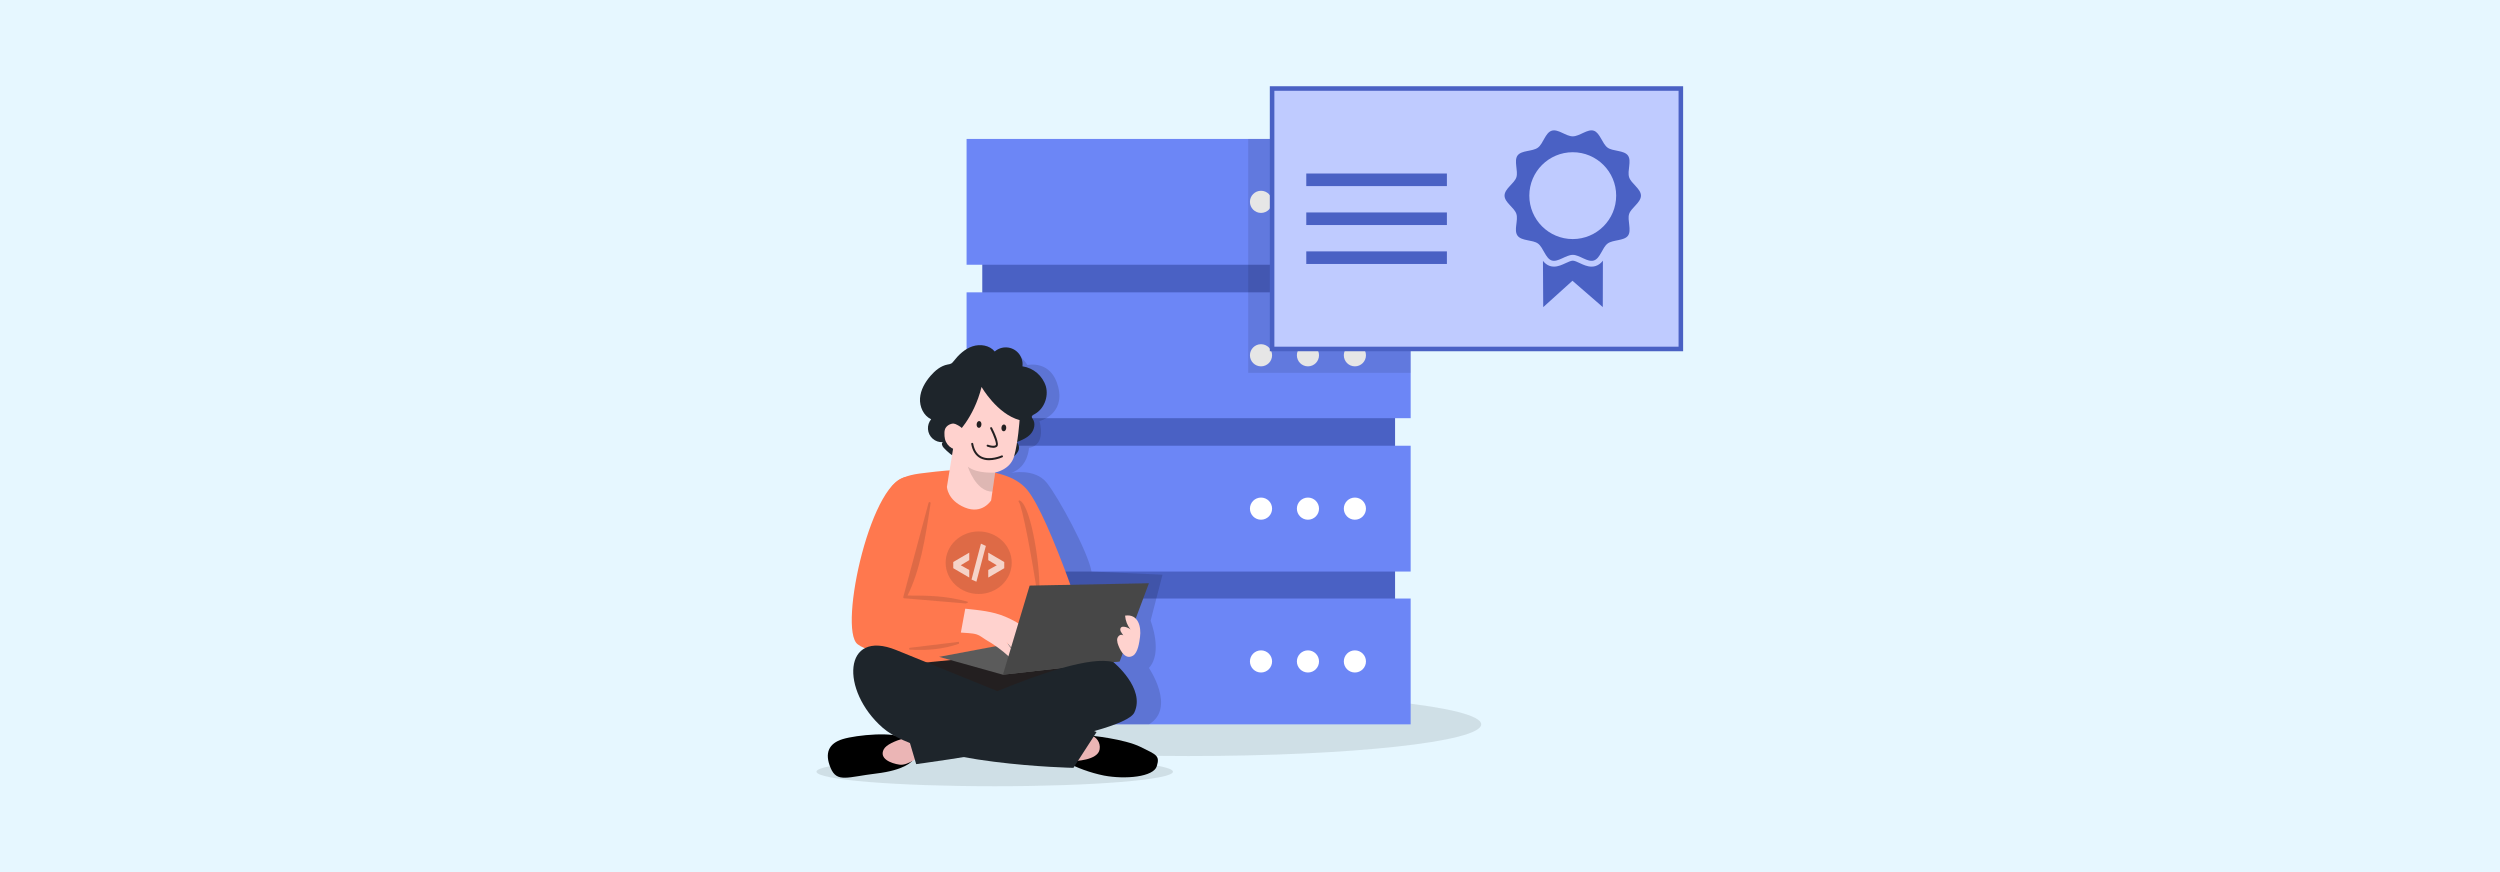 <?xml version="1.0" encoding="UTF-8"?><svg id="Layer_1" xmlns="http://www.w3.org/2000/svg" viewBox="0 0 860 300"><rect width="860" height="300" fill="#e6f7ff"/><g><g><ellipse cx="408.876" cy="249.176" rx="100.656" ry="10.903" opacity=".1"/><g><rect x="337.902" y="60.539" width="142.003" height="181.854" fill="#4a61c4"/><rect x="332.507" y="153.333" width="152.757" height="43.281" fill="#6c86f6"/><rect x="332.504" y="100.566" width="152.764" height="43.29" fill="#6c86f6"/><rect x="332.504" y="47.795" width="152.764" height="43.278" fill="#6c86f6"/><circle cx="466.083" cy="69.435" r="3.809" fill="#fff"/><circle cx="449.935" cy="69.435" r="3.809" fill="#fff"/><circle cx="433.788" cy="69.435" r="3.809" fill="#fff"/><circle cx="466.083" cy="122.214" r="3.809" fill="#fff"/><circle cx="449.935" cy="122.214" r="3.809" fill="#fff"/><circle cx="433.788" cy="122.214" r="3.809" fill="#fff"/><circle cx="466.083" cy="174.973" r="3.809" fill="#fff"/><circle cx="449.935" cy="174.973" r="3.809" fill="#fff"/><circle cx="433.788" cy="174.973" r="3.809" fill="#fff"/><rect x="332.507" y="205.895" width="152.757" height="43.281" fill="#6c86f6"/><circle cx="466.083" cy="227.534" r="3.809" fill="#fff"/><circle cx="449.935" cy="227.534" r="3.809" fill="#fff"/><circle cx="433.788" cy="227.534" r="3.809" fill="#fff"/></g><path d="m351.285,122.977s1.57,1.532,2.176,2.608c0,0,8.174-1.96,10.569,7.528,2.396,9.488-6.462,11.742-6.462,11.742,0,0,2.595,8.218-3.598,9.198,0,0-.231,6.625-6.088,8.609,0,0,8.094-1.695,12.188,3.39,4.095,5.086,14.283,23.969,15.405,30.561l24.431,1.083-4.097,15.822s4.348,11.019-.581,16.246c0,0,9.411,13.792,0,19.41h-62.719l3.449-126.962,15.326.763Z" opacity=".14"/><g><ellipse cx="342.185" cy="265.463" rx="61.314" ry="5.006" opacity=".1"/><path d="m324.352,152.104c-2.656.179-4.954-1.83-5.132-4.486-.083-1.231.31-2.448,1.097-3.398-2.63-1.212-4.021-4.324-3.828-7.209s1.714-5.508,3.615-7.725c1.563-1.811,3.525-3.443,5.873-3.89.444-.044.878-.165,1.281-.358.317-.223.592-.5.812-.819,1.714-2.189,3.828-4.2,6.472-5.081s5.88-.379,7.65,1.776c2.412-2.094,6.065-1.836,8.159.576,1.079,1.243,1.577,2.886,1.37,4.519,3.802.561,6.942,3.259,8.07,6.934.985,3.622-.689,7.877-4.028,9.591-.386.2-.847.461-.833.888.038.258.153.498.331.689,1.074,1.535.537,3.759-.689,5.15s-3.057,2.128-4.82,2.83c.803.805,1.015,2.028.53,3.057-.511,1.005-1.306,1.839-2.286,2.396-3.828,2.472-8.565,1.701-12.855,1.79-3.959.083-7.891-2.444-10.514-5.309-.509-.544-.916-1.535-.275-1.921Z" fill="#1e252b"/><path d="m373.526,252.939c1.577,0,13.33,1.274,18.831,4.007s6.692,2.947,5.577,6.637-10.803,4.599-18.177,3.209c-4.75-.976-9.331-2.642-13.598-4.944l7.367-8.91Z"/><path d="m375.103,252.905c2.156.528,3.541,2.63,3.174,4.82-.516,3.918-8.799,4.083-9.274,4.131s6.1-8.951,6.1-8.951Z" fill="#ebb5b5"/><path d="m313.714,261.876c-.241.124-2.493,3.05-12.311,4.221s-13.461,3.284-15.65-1.873-.689-8.49,4.131-9.963c4.82-1.474,18.17-2.692,20.787-.227s3.043,7.842,3.043,7.842Z"/><path d="m316.847,259.769s-4.455,3.718-7.422,3.277-7.071-2.066-5.419-5.267,12.29-5.13,12.29-5.13l.551,7.119Z" fill="#ebb5b5"/><path d="m370.359,228.537s-4.696,18.315-21.833,21.813c-17.137,3.498-26.006,2.575-32.079-8.992-6.073-11.567-2.066-18.645-2.066-18.645l54.084-1.074,1.893,6.899Z" fill="#231f20"/><path d="m369.163,222.902l-.364-1.349c-.047-.164-.188-.27-.352-.258l-13.554.27-3.168.059c-.012,0-.012-.012-.023,0l-1.995.047h-.059l-1.526.035-1.15.024h-.129l-1.467.023-3.45.07-4.025.082-4.647.094-.751.012-4.717.094-1.608.035-8.895.176-2.91.059c-.129,0-.235.059-.305.164-.012.023-.047.082-.094.176-.07.153-.2.422-.329.798-.082.211-.164.458-.246.739-.117.376-.235.81-.329,1.303-.176.81-.305,1.784-.34,2.91-.106,3.215.563,7.639,3.403,13.049.575,1.091,1.173,2.077,1.807,2.981.857,1.256,1.772,2.335,2.758,3.262,3.614,3.403,8.074,4.741,13.695,4.741,4.072,0,8.754-.692,14.176-1.819,1.748-.352,3.38-.868,4.882-1.502,2.687-1.127,4.987-2.629,6.959-4.33.915-.786,1.748-1.608,2.511-2.453.927-.997,1.737-2.03,2.464-3.051,3.133-4.377,4.647-8.637,5.105-10.151.117-.352.176-.551.176-.575.024-.047.024-.117,0-.164v-.024l-1.502-5.527Zm.774,5.715c-.035.141-.106.364-.2.657-.563,1.725-2.136,5.903-5.245,10.115-.739,1.009-1.584,2.03-2.523,3.004-.704.739-1.455,1.467-2.277,2.147-2.265,1.901-4.964,3.544-8.179,4.635-.986.329-2.007.61-3.086.833-12.85,2.64-21.134,2.922-27.072-2.57-.962-.88-1.854-1.913-2.687-3.11-.669-.939-1.302-1.983-1.913-3.133-2.781-5.304-3.415-9.669-3.297-12.803.035-.974.153-1.831.293-2.558.129-.657.27-1.209.411-1.655.082-.246.164-.458.235-.634.082-.223.164-.387.211-.493l7.933-.153,2.054-.047,7.909-.152.728-.024,4.67-.094,3.391-.059,1.608-.035,4.436-.094h.223l.352-.012,2.194-.035h.094l2.218-.047h.012l3.121-.07,12.638-.246.27.986,1.502,5.562c-.012.024-.012.047-.024.082Z" fill="#231f20"/><path d="m310.347,228.703s-8.861-28.643-7.698-46.593,7.835-18.59,16.938-19.602c4.042-.454,25.572-3.642,33.635,5.846s22.253,53.926,22.253,53.926l-65.128,6.424Z" fill="#ff784e"/><path d="m342.329,162.555l-1.377,9.584s-3.016,4.95-9.054,2.444c-6.038-2.506-6.155-7.126-6.155-7.126l2.864-17.709s6.369-5.715,9.047-16.635c0,0,5.336,9.309,13.082,11.402,0,0-.516,7.732-1.9,12.524-1.377,4.634-6.41,5.46-6.507,5.515Z" fill="#ffd2ce"/><path d="m332.318,150.017c-.077-.896-.445-1.742-1.047-2.41-.585-.6-1.27-1.094-2.024-1.46-.391-.242-.831-.395-1.288-.448-.323.003-.643.066-.943.186-.733.234-1.358.722-1.763,1.377-.266.555-.392,1.168-.365,1.783-.027.666.033,1.333.179,1.983.671,2.694,3.398,4.334,6.092,3.663.035-.009.07-.018.105-.027l1.054-4.648Z" fill="#ffd2ce"/><path d="m340.973,147.284s2.706,5.336,1.818,6.1-3.023-.076-3.023-.076l1.205-6.025Z" fill="#ffd2ce"/><path d="m341.682,154.052c-.707-.022-1.406-.164-2.066-.42-.177-.07-.263-.27-.193-.447,0-0.0 0-0.0 0-.001.073-.174.271-.259.448-.193.503.193,2.066.64,2.665.131.365-.303-.544-3.016-1.893-5.687-.087-.165-.024-.369.141-.456.004-.002.007-.004.011-.005.17-.081.373-.014.461.151.847,1.68,2.72,5.673,1.735,6.52-.377.28-.839.424-1.308.406Z" fill="#231f20"/><ellipse cx="336.788" cy="146.011" rx="1.157" ry=".826" transform="translate(163.898 469.823) rotate(-85.34)" fill="#231f20"/><ellipse cx="345.318" cy="147.195" rx="1.157" ry=".826" transform="translate(172.878 480.625) rotate(-85.74)" fill="#231f20"/><path d="m340.27,158.321c-1.053.018-2.095-.218-3.036-.689-1.646-.861-2.699-2.506-3.133-4.889-.033-.187.092-.366.279-.399.001-0.0.002-0.0.003-.001.185-.03.361.092.399.275.386,2.162,1.322,3.642,2.754,4.4,2.892,1.515,6.961-.317,7.002-.337.173-.078.376-.001.454.172.08.168.008.37-.161.449-.004.002-.008.004-.011.005-1.438.626-2.983.97-4.551,1.012Z" fill="#231f20"/><path d="m342.329,162.555s-6.197.509-9.392-2.01c0,0,2.72,8.607,8.434,8.579l.957-6.569Z" fill="#231f20" opacity=".15"/><path d="m312.764,164.105c-12.717-1.584-24.656,52.404-17.716,57.534,10.824,8.008,43.859-2.926,43.859-2.926l-3.305-14.246s-23.844,1.136-24.278-3.759,13.323-27.844,11.395-31.191-9.956-5.412-9.956-5.412Z" fill="#ff784e"/><path d="m357.167,204.866c-.157.005-.292-.112-.31-.269-1.639-11.512-5.233-30.791-6.396-31.92-.121-.126-.117-.327.01-.448.12-.115.307-.117.431-.007,3.891,2.021,7.269,24.027,6.575,32.285.025.173-.096.333-.269.358h-.041Z" fill="#231f20" opacity=".15"/><polygon points="345.001 232.104 323.05 225.955 363.364 218.375 385.183 227.518 345.001 232.104" fill="#5b5b5b"/><path d="m332.049,209.389c4.82.53,9.288.874,13.771,2.754,2.561,1.076,4.98,2.463,7.202,4.131,1.132.803,2.19,1.707,3.16,2.699.771.84.523,1.659-.771,1.253-1.505-.471-2.93-1.168-4.228-2.066,3.101,2.53,5.85,5.464,8.173,8.724.262.372.516.902.207,1.232s-.998,0-1.377-.344l-6.81-6.458c1.803,1.555,3.336,3.398,4.537,5.453.172.296.337.689.158.957-.303.503-1.074.124-1.487-.296-2.04-2.059-3.894-4.294-5.543-6.679l3.677,5.508c-.145.424-.607.651-1.032.505-.003-.001-.005-.002-.008-.003-.405-.167-.755-.444-1.012-.799l-4.455-5.116,2.63,3.622c.413.565.826,1.377.351,1.907s-1.549,0-2.155-.537c-2.437-2.224-5.114-4.171-7.98-5.804-1.04-.613-1.928-1.446-3.078-1.797-1.653-.509-3.718-.441-5.439-.633l1.508-8.214Z" fill="#ffd2ce"/><polygon points="385.183 227.518 395.229 200.631 354.199 201.444 345.001 232.104 385.183 227.518" fill="#474747"/><path d="m382.994,227.766s11.134,9.04,7.223,17.33-75.05,17.764-75.05,17.764l-3.202-10.838s55.806-28.505,71.029-24.257Z" fill="#1e252b"/><path d="m308.281,223.614s55.241,22.336,68.936,28.23l-7.959,12.297s-51.006-.998-65.631-13.812c-14.624-12.814-13.654-34.144,4.654-26.715Z" fill="#1e252b"/><path d="m385.397,216.784c.059.318.197.616.399.868l1.074,1.604c-.148-.625-.775-1.012-1.4-.864-.068.016-.134.038-.197.066-.622.337-1.002.994-.985,1.701.031.693.195,1.373.482,2.004.764,1.983,2.493,4.882,4.992,3.381,1.694-1.019,2.162-4.613,2.403-6.403.475-3.525-.606-8.056-5.136-7.367.131,1.736.778,3.393,1.859,4.758-.737-.716-3.718-1.825-3.491.255Z" fill="#ffd2ce"/><ellipse cx="336.669" cy="193.574" rx="11.368" ry="10.762" fill="#231f20" opacity=".15"/><path d="m330.672,197.071l-2.754-1.611v-2.128l2.754-1.611c.918-.528,1.836-1.065,2.754-1.611v2.575c-.489.303-.978.599-1.467.881s-.971.572-1.467.881l1.467.812,1.467.819v2.603l-2.754-1.611Z" fill="#fff" opacity=".7"/><path d="m334.204,199.364l3.243-12.338,1.694.764-3.257,12.318-1.68-.744Z" fill="#fff" opacity=".7"/><path d="m342.708,191.722l2.754,1.611v2.128l-2.754,1.611-2.754,1.611v-2.603l1.467-.819,1.467-.812c-.489-.31-.978-.606-1.467-.881s-.971-.578-1.467-.881v-2.575l2.754,1.611Z" fill="#fff" opacity=".7"/><path d="m329.894,221.446c-5.202,1.818-10.823,2.43-16.793,2.031v.041c-.19.011-.353-.134-.365-.324s.134-.353.324-.365l16.835-2.048v.664Z" fill="#231f20" opacity=".15"/><path d="m332.208,207.599l-21.172-1.79c-.102-.007-.196-.06-.255-.145-.063-.082-.083-.19-.055-.289l8.703-32.402c.049-.19.244-.304.434-.255.19.049.304.244.255.434-1.823,12.357-3.686,23.28-7.935,31.714,6.993,0,12.971.047,20.452,2.045.098.011.187.06.248.138.058.079.081.179.062.275l-.737.275Z" fill="#231f20" opacity=".15"/></g></g><polygon points="479.904 91.073 479.904 100.566 485.267 100.566 485.267 128.261 429.386 128.261 429.386 47.795 485.267 47.795 485.267 91.073 479.904 91.073" opacity=".1"/><g><rect x="437.597" y="30.45" width="140.614" height="89.596" fill="#bfcbff" stroke="#4a61c4" stroke-miterlimit="10" stroke-width="1.566"/><g><path d="m551.397,89.674l-.04,15.963-10.434-9.056-10.054,9.076-.093-15.916c.619.778,1.384,1.437,2.402,1.763.439.146.898.213,1.384.213,1.431,0,2.741-.606,4.006-1.191.912-.419,1.857-.858,2.475-.858.606,0,1.524.432,2.415.852,1.204.566,2.575,1.204,4.032,1.204.492,0,.972-.073,1.424-.22,1.065-.346,1.85-1.025,2.482-1.83Z" fill="#4a61c4"/><path d="m564.488,67.302c0,2.369-3.374,4.172-4.066,6.301s.938,5.649-.393,7.472-5.144,1.331-7,2.701c-1.857,1.371-2.522,5.11-4.731,5.829s-4.884-1.936-7.253-1.936-5.117,2.628-7.253,1.936c-2.136-.692-2.888-4.485-4.731-5.829s-5.629-.818-7.02-2.701.313-5.277-.406-7.492c-.719-2.216-4.072-3.933-4.072-6.301s3.38-4.165,4.072-6.301-.932-5.649.406-7.492,5.144-1.331,7-2.701,2.522-5.104,4.731-5.822,4.891,1.936,7.253,1.936,5.117-2.662,7.253-1.936,2.888,4.485,4.731,5.822c1.843,1.337,5.649.845,7,2.701s-.306,5.283.412,7.492,4.066,3.959,4.066,6.321Z" fill="#4a61c4"/><circle cx="541.026" cy="67.302" r="14.938" fill="#bfcbff"/></g><g><rect x="449.358" y="59.69" width="48.377" height="4.33" fill="#4a61c4"/><rect x="449.358" y="73.083" width="48.377" height="4.33" fill="#4a61c4"/><rect x="449.358" y="86.476" width="48.377" height="4.33" fill="#4a61c4"/></g></g></g></svg>